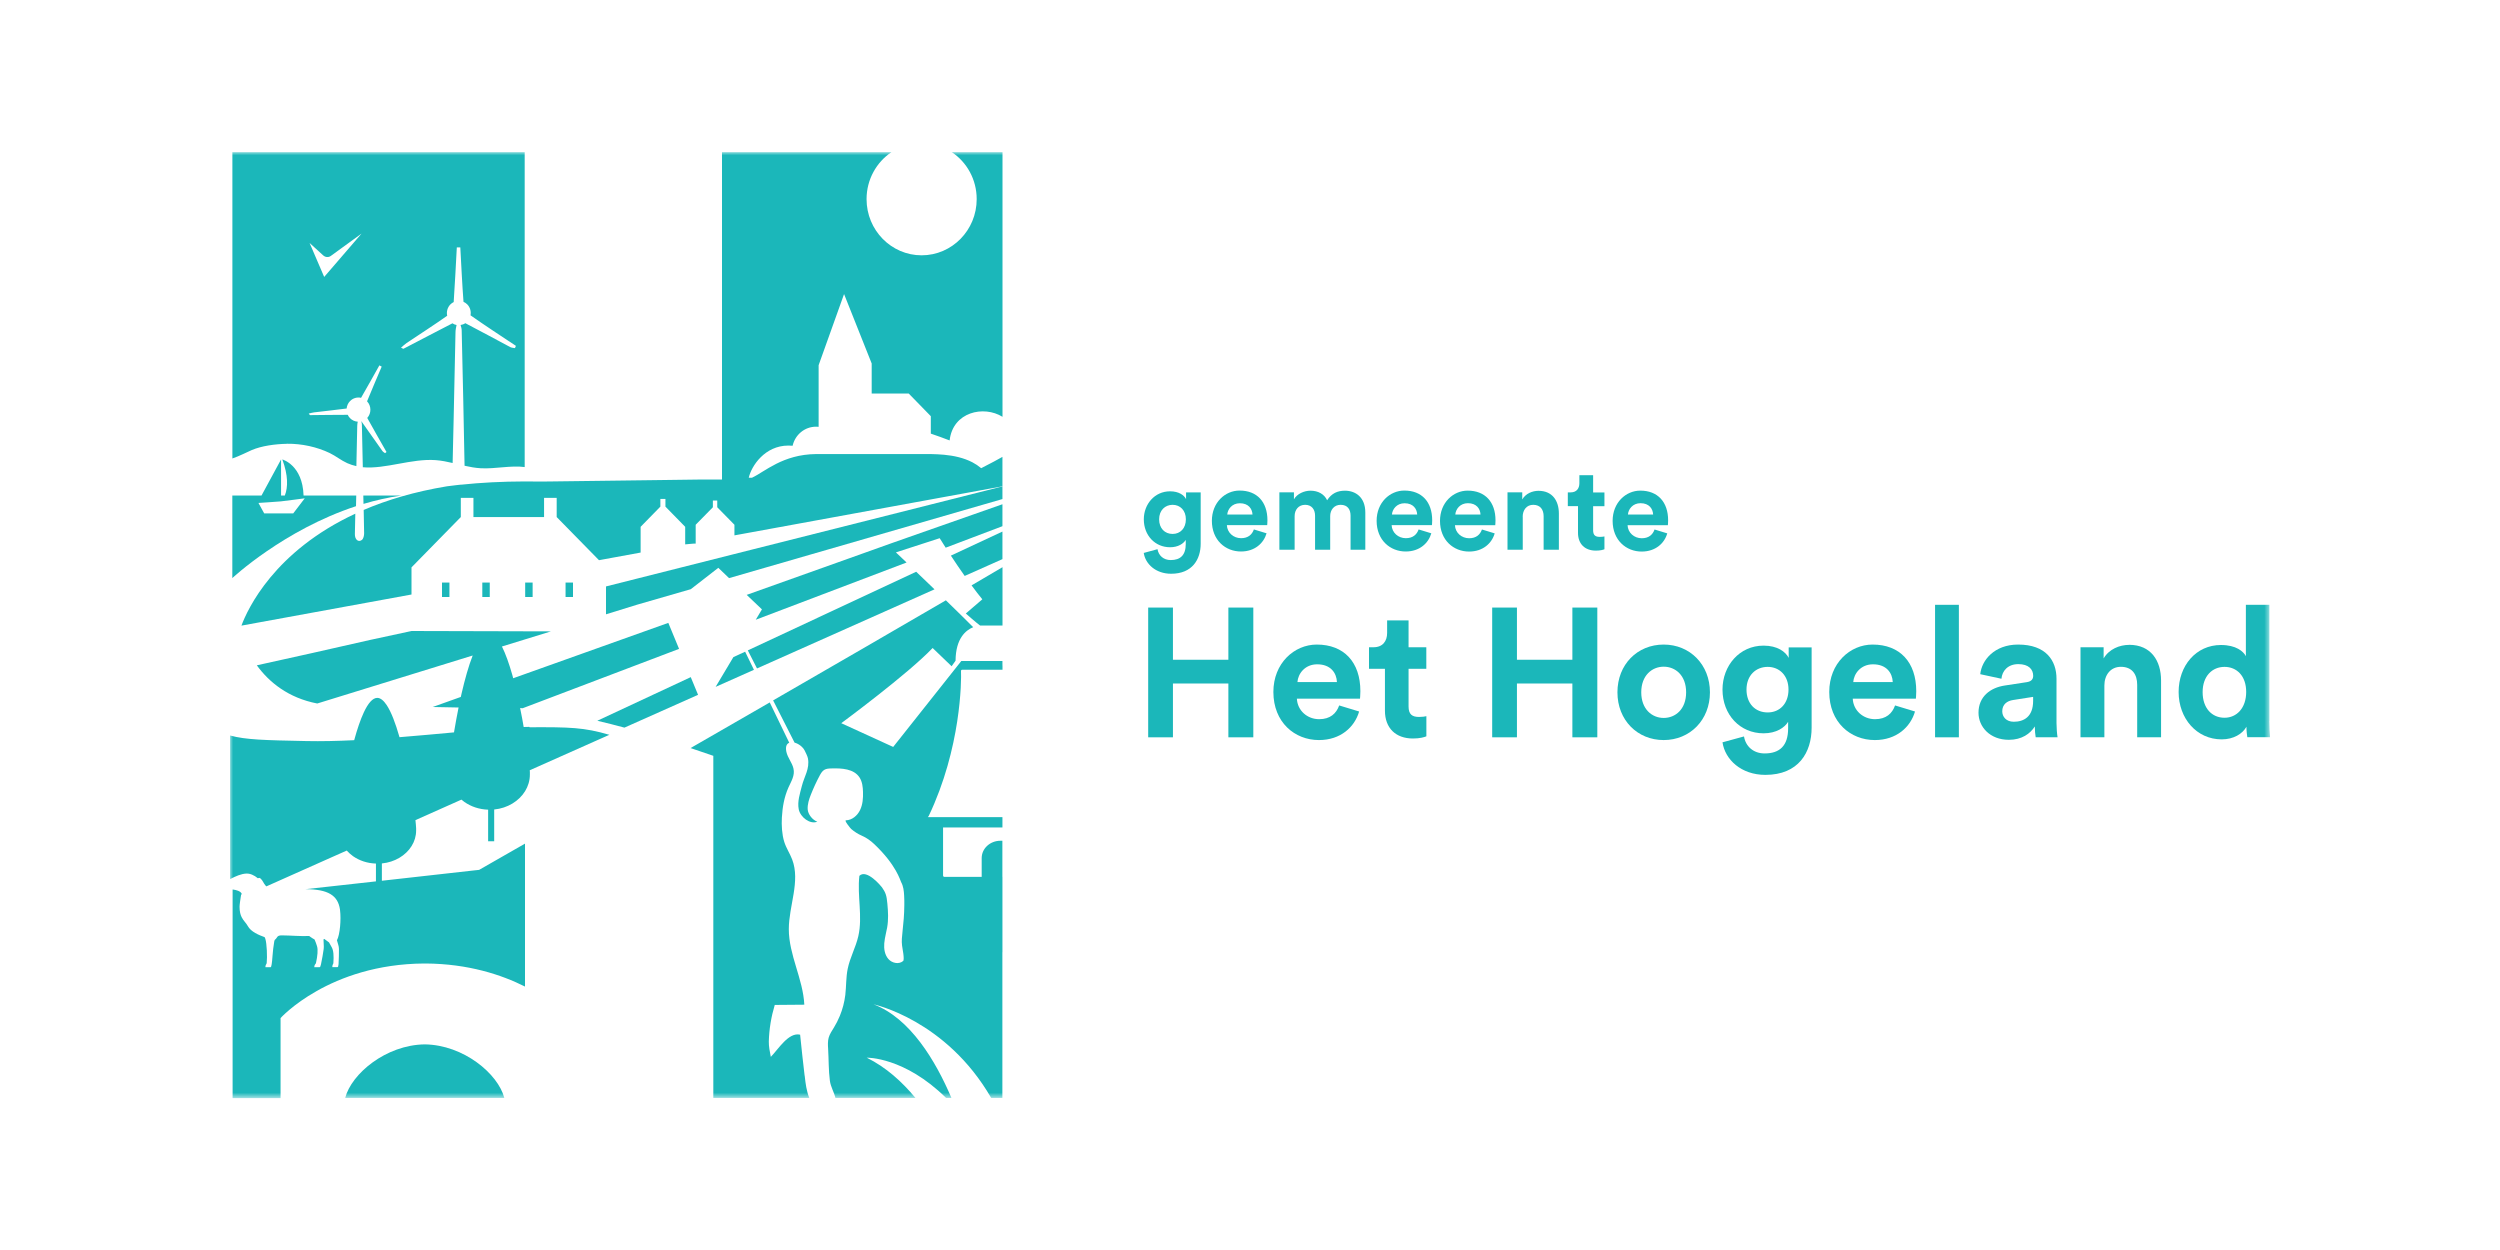 <?xml version="1.0" encoding="UTF-8"?><svg id="logo_gemeente_het_Hogeland" xmlns="http://www.w3.org/2000/svg" xmlns:xlink="http://www.w3.org/1999/xlink" viewBox="0 0 400 200"><defs><mask id="mask" x="36.79" y="24.34" width="326.43" height="151.33" maskUnits="userSpaceOnUse"><g id="mask-2"><polygon id="path-1" points="36.79 175.66 363.21 175.66 363.21 24.34 36.79 24.34 36.79 175.66" fill="#fff" fill-rule="evenodd" stroke-width="0"/></g></mask><mask id="mask-1" x="36.79" y="24.34" width="326.43" height="151.33" maskUnits="userSpaceOnUse"><g id="mask-2-2"><polygon id="path-1-2" points="36.79 175.66 363.21 175.66 363.21 24.34 36.79 24.34 36.79 175.66" fill="#fff" fill-rule="evenodd" stroke-width="0"/></g></mask><mask id="mask-2-3" x="36.79" y="24.34" width="326.43" height="151.33" maskUnits="userSpaceOnUse"><g id="mask-2-4"><polygon id="path-1-3" points="36.79 175.66 363.21 175.66 363.21 24.34 36.79 24.34 36.79 175.66" fill="#fff" fill-rule="evenodd" stroke-width="0"/></g></mask><mask id="mask-3" x="36.79" y="24.34" width="326.43" height="151.33" maskUnits="userSpaceOnUse"><g id="mask-2-5"><polygon id="path-1-4" points="36.79 175.66 363.21 175.66 363.21 24.34 36.79 24.34 36.79 175.66" fill="#fff" fill-rule="evenodd" stroke-width="0"/></g></mask><mask id="mask-4" x="36.79" y="24.34" width="326.43" height="151.33" maskUnits="userSpaceOnUse"><g id="mask-2-6"><polygon id="path-1-5" points="36.79 175.66 363.21 175.66 363.21 24.34 36.79 24.34 36.79 175.66" fill="#fff" fill-rule="evenodd" stroke-width="0"/></g></mask><mask id="mask-5" x="36.79" y="24.34" width="326.43" height="151.33" maskUnits="userSpaceOnUse"><g id="mask-2-7"><polygon id="path-1-6" points="36.79 175.66 363.21 175.66 363.21 24.34 36.79 24.34 36.79 175.66" fill="#fff" fill-rule="evenodd" stroke-width="0"/></g></mask><mask id="mask-6" x="36.79" y="24.34" width="326.43" height="151.33" maskUnits="userSpaceOnUse"><g id="mask-2-8"><polygon id="path-1-7" points="36.79 175.66 363.21 175.66 363.21 24.34 36.79 24.34 36.79 175.66" fill="#fff" fill-rule="evenodd" stroke-width="0"/></g></mask><mask id="mask-7" x="36.79" y="24.34" width="326.43" height="151.33" maskUnits="userSpaceOnUse"><g id="mask-2-9"><polygon id="path-1-8" points="36.79 175.66 363.21 175.66 363.21 24.34 36.79 24.34 36.79 175.66" fill="#fff" fill-rule="evenodd" stroke-width="0"/></g></mask><mask id="mask-8" x="36.79" y="24.34" width="326.43" height="151.33" maskUnits="userSpaceOnUse"><g id="mask-2-10"><polygon id="path-1-9" points="36.79 175.66 363.21 175.66 363.21 24.34 36.79 24.34 36.79 175.66" fill="#fff" fill-rule="evenodd" stroke-width="0"/></g></mask><mask id="mask-9" x="36.79" y="24.34" width="326.43" height="151.33" maskUnits="userSpaceOnUse"><g id="mask-2-11"><polygon id="path-1-10" points="36.79 175.66 363.21 175.66 363.21 24.34 36.79 24.34 36.79 175.66" fill="#fff" fill-rule="evenodd" stroke-width="0"/></g></mask><mask id="mask-10" x="36.79" y="24.34" width="326.43" height="151.33" maskUnits="userSpaceOnUse"><g id="mask-2-12"><polygon id="path-1-11" points="36.79 175.66 363.21 175.66 363.21 24.34 36.79 24.34 36.79 175.66" fill="#fff" fill-rule="evenodd" stroke-width="0"/></g></mask><mask id="mask-11" x="36.79" y="24.34" width="326.43" height="151.33" maskUnits="userSpaceOnUse"><g id="mask-2-13"><polygon id="path-1-12" points="36.79 175.66 363.21 175.66 363.21 24.34 36.79 24.34 36.79 175.66" fill="#fff" fill-rule="evenodd" stroke-width="0"/></g></mask><mask id="mask-12" x="36.79" y="24.34" width="326.43" height="151.33" maskUnits="userSpaceOnUse"><g id="mask-2-14"><polygon id="path-1-13" points="36.79 175.66 363.21 175.66 363.21 24.34 36.79 24.34 36.79 175.66" fill="#fff" fill-rule="evenodd" stroke-width="0"/></g></mask><mask id="mask-13" x="36.79" y="24.34" width="326.43" height="151.33" maskUnits="userSpaceOnUse"><g id="mask-2-15"><polygon id="path-1-14" points="36.79 175.66 363.21 175.66 363.21 24.34 36.79 24.34 36.79 175.66" fill="#fff" fill-rule="evenodd" stroke-width="0"/></g></mask><mask id="mask-14" x="36.79" y="24.34" width="326.43" height="151.33" maskUnits="userSpaceOnUse"><g id="mask-2-16"><polygon id="path-1-15" points="36.79 175.66 363.21 175.66 363.21 24.34 36.79 24.34 36.79 175.66" fill="#fff" fill-rule="evenodd" stroke-width="0"/></g></mask><mask id="mask-15" x="36.79" y="24.34" width="326.43" height="151.33" maskUnits="userSpaceOnUse"><g id="mask-2-17"><polygon id="path-1-16" points="36.79 175.66 363.21 175.66 363.21 24.34 36.79 24.34 36.79 175.66" fill="#fff" fill-rule="evenodd" stroke-width="0"/></g></mask><mask id="mask-16" x="36.79" y="24.34" width="326.43" height="151.33" maskUnits="userSpaceOnUse"><g id="mask-2-18"><polygon id="path-1-17" points="36.79 175.66 363.21 175.66 363.21 24.34 36.79 24.34 36.79 175.66" fill="#fff" fill-rule="evenodd" stroke-width="0"/></g></mask><mask id="mask-17" x="36.79" y="24.34" width="326.43" height="151.33" maskUnits="userSpaceOnUse"><g id="mask-2-19"><polygon id="path-1-18" points="36.79 175.66 363.21 175.66 363.21 24.34 36.79 24.34 36.79 175.66" fill="#fff" fill-rule="evenodd" stroke-width="0"/></g></mask><mask id="mask-18" x="36.79" y="24.34" width="326.43" height="151.33" maskUnits="userSpaceOnUse"><g id="mask-2-20"><polygon id="path-1-19" points="36.79 175.66 363.21 175.66 363.21 24.34 36.79 24.34 36.79 175.66" fill="#fff" fill-rule="evenodd" stroke-width="0"/></g></mask><mask id="mask-19" x="36.79" y="24.34" width="326.43" height="151.33" maskUnits="userSpaceOnUse"><g id="mask-2-21"><polygon id="path-1-20" points="36.79 175.66 363.21 175.66 363.21 24.34 36.79 24.34 36.79 175.66" fill="#fff" fill-rule="evenodd" stroke-width="0"/></g></mask><mask id="mask-20" x="36.79" y="24.34" width="326.43" height="151.33" maskUnits="userSpaceOnUse"><g id="mask-2-22"><polygon id="path-1-21" points="36.79 175.66 363.21 175.66 363.21 24.34 36.79 24.34 36.79 175.66" fill="#fff" fill-rule="evenodd" stroke-width="0"/></g></mask><mask id="mask-21" x="36.79" y="24.34" width="326.43" height="151.33" maskUnits="userSpaceOnUse"><g id="mask-2-23"><polygon id="path-1-22" points="36.79 175.66 363.21 175.66 363.21 24.34 36.79 24.34 36.79 175.66" fill="#fff" fill-rule="evenodd" stroke-width="0"/></g></mask><mask id="mask-22" x="36.79" y="24.34" width="326.43" height="151.33" maskUnits="userSpaceOnUse"><g id="mask-2-24"><polygon id="path-1-23" points="36.79 175.66 363.21 175.66 363.21 24.34 36.79 24.34 36.79 175.66" fill="#fff" fill-rule="evenodd" stroke-width="0"/></g></mask></defs><path id="Fill-1" d="M187.62,85.43c-1.26,0-2.16-.9-2.16-2.34s.95-2.32,2.16-2.32,2.12.9,2.12,2.32-.88,2.34-2.12,2.34M187.31,89.61c-1.15,0-1.94-.73-2.11-1.74l-2.2.6c.26,1.76,1.91,3.33,4.38,3.33,3.39,0,4.73-2.3,4.73-4.82v-8.2h-2.34v1.08c-.31-.62-1.14-1.25-2.56-1.25-2.47,0-4.2,2.06-4.2,4.48,0,2.58,1.8,4.47,4.2,4.47,1.3,0,2.14-.58,2.51-1.18v.67c0,1.77-.86,2.56-2.4,2.56" fill="#1bb7ba" fill-rule="evenodd" stroke-width="0"/><path id="Fill-3" d="M196.36,82.33c.06-.84.75-1.81,2.02-1.81,1.39,0,1.98.9,2.02,1.81h-4.03ZM198.33,78.49c-2.31,0-4.43,1.91-4.43,4.84,0,3.1,2.18,4.91,4.65,4.91,2.22,0,3.64-1.33,4.1-2.91l-2.03-.62c-.29.82-.92,1.4-2.05,1.4-1.21,0-2.22-.88-2.27-2.09h6.45s.04-.41.04-.77c0-2.95-1.67-4.76-4.45-4.76Z" fill="#1bb7ba" fill-rule="evenodd" stroke-width="0"/><path id="Fill-5" d="M215.2,78.51c-1.19,0-2.14.41-2.86,1.53-.46-.99-1.45-1.53-2.67-1.53-.99,0-2.14.49-2.64,1.38v-1.12h-2.33v9.19h2.44v-5.38c0-1.01.62-1.81,1.68-1.81s1.59.75,1.59,1.74v5.45h2.42v-5.38c0-.99.62-1.81,1.67-1.81,1.12,0,1.59.75,1.59,1.74v5.45h2.36v-5.96c0-2.47-1.59-3.49-3.26-3.49" fill="#1bb7ba" fill-rule="evenodd" stroke-width="0"/><path id="Fill-7" d="M222.71,82.33c.06-.84.75-1.81,2.02-1.81,1.39,0,1.98.9,2.02,1.81h-4.03ZM224.69,78.49c-2.31,0-4.43,1.91-4.43,4.84,0,3.1,2.18,4.91,4.65,4.91,2.22,0,3.64-1.33,4.1-2.91l-2.03-.62c-.29.82-.92,1.4-2.05,1.4-1.21,0-2.22-.88-2.27-2.09h6.45s.04-.41.04-.77c0-2.95-1.67-4.76-4.45-4.76Z" fill="#1bb7ba" fill-rule="evenodd" stroke-width="0"/><path id="Fill-9" d="M234.86,80.51c1.39,0,1.98.9,2.02,1.81h-4.03c.06-.84.75-1.81,2.02-1.81ZM237.11,84.72c-.29.82-.92,1.4-2.05,1.4-1.21,0-2.22-.88-2.27-2.09h6.45s.04-.41.04-.77c0-2.95-1.67-4.76-4.45-4.76-2.31,0-4.43,1.91-4.43,4.84,0,3.1,2.18,4.91,4.65,4.91,2.22,0,3.64-1.32,4.1-2.91l-2.03-.62Z" fill="#1bb7ba" fill-rule="evenodd" stroke-width="0"/><path id="Fill-11" d="M243.63,82.68c0-1.07.62-1.91,1.68-1.91,1.17,0,1.67.8,1.67,1.83v5.36h2.44v-5.79c0-2.02-1.02-3.64-3.26-3.64-.97,0-2.05.43-2.6,1.38v-1.14h-2.36v9.19h2.44v-5.29Z" fill="#1bb7ba" fill-rule="evenodd" stroke-width="0"/><path id="Fill-13" d="M254.9,76.03h-2.2v1.29c0,.82-.44,1.46-1.39,1.46h-.46v2.2h1.63v4.28c0,1.77,1.1,2.84,2.86,2.84.71,0,1.15-.13,1.37-.22v-2.05c-.13.04-.46.07-.75.07-.7,0-1.06-.26-1.06-1.06v-3.85h1.81v-2.2h-1.81v-2.75Z" fill="#1bb7ba" fill-rule="evenodd" stroke-width="0"/><path id="Fill-15" d="M262.48,80.51c1.39,0,1.98.9,2.02,1.81h-4.03c.06-.84.75-1.81,2.02-1.81M262.66,88.25c2.22,0,3.65-1.32,4.1-2.91l-2.03-.62c-.29.82-.92,1.4-2.05,1.4-1.21,0-2.22-.88-2.27-2.09h6.45s.04-.41.04-.77c0-2.95-1.67-4.76-4.45-4.76-2.31,0-4.43,1.91-4.43,4.84,0,3.1,2.18,4.91,4.65,4.91" fill="#1bb7ba" fill-rule="evenodd" stroke-width="0"/><polygon id="Fill-17" points="196.54 105.56 187.67 105.56 187.67 97.21 183.71 97.21 183.71 117.97 187.67 117.97 187.67 109.36 196.54 109.36 196.54 117.97 200.53 117.97 200.53 97.21 196.54 97.21 196.54 105.56" fill="#1bb7ba" fill-rule="evenodd" stroke-width="0"/><path id="Fill-19" d="M207.59,109.13c.09-1.32,1.18-2.84,3.16-2.84,2.18,0,3.1,1.4,3.16,2.84h-6.31ZM210.69,103.13c-3.62,0-6.95,2.99-6.95,7.58,0,4.86,3.41,7.7,7.29,7.7,3.47,0,5.71-2.08,6.43-4.57l-3.19-.97c-.46,1.29-1.43,2.2-3.21,2.2-1.89,0-3.47-1.38-3.56-3.28h10.1c0-.06.06-.64.06-1.2,0-4.63-2.61-7.46-6.97-7.46Z" fill="#1bb7ba" fill-rule="evenodd" stroke-width="0"/><path id="Fill-21" d="M225.38,99.26h-3.44v2.02c0,1.29-.69,2.28-2.18,2.28h-.72v3.45h2.55v6.7c0,2.78,1.72,4.45,4.48,4.45,1.12,0,1.81-.21,2.15-.35v-3.22c-.2.06-.72.12-1.18.12-1.09,0-1.67-.41-1.67-1.67v-6.03h2.84v-3.45h-2.84v-4.3Z" fill="#1bb7ba" fill-rule="evenodd" stroke-width="0"/><polygon id="Fill-23" points="251.58 105.56 242.71 105.56 242.71 97.21 238.75 97.21 238.75 117.97 242.71 117.97 242.71 109.36 251.58 109.36 251.58 117.97 255.57 117.97 255.57 97.21 251.58 97.21 251.58 105.56" fill="#1bb7ba" fill-rule="evenodd" stroke-width="0"/><path id="Fill-25" d="M266.19,114.87c-1.87,0-3.59-1.4-3.59-4.1s1.72-4.1,3.59-4.1,3.59,1.38,3.59,4.1-1.72,4.1-3.59,4.1M266.19,103.13c-4.22,0-7.4,3.19-7.4,7.64s3.19,7.64,7.4,7.64,7.4-3.22,7.4-7.64-3.19-7.64-7.4-7.64" fill="#1bb7ba" fill-rule="evenodd" stroke-width="0"/><path id="Fill-27" d="M282.83,113.99c-1.98,0-3.39-1.4-3.39-3.66s1.49-3.63,3.39-3.63,3.33,1.41,3.33,3.63-1.38,3.66-3.33,3.66ZM286.19,105.26c-.49-.97-1.78-1.96-4.02-1.96-3.87,0-6.57,3.22-6.57,7.03,0,4.04,2.81,7,6.57,7,2.04,0,3.36-.91,3.93-1.84v1.05c0,2.78-1.35,4.01-3.76,4.01-1.81,0-3.04-1.14-3.3-2.72l-3.44.94c.4,2.75,2.98,5.21,6.86,5.21,5.31,0,7.4-3.6,7.4-7.55v-12.85h-3.67v1.7Z" fill="#1bb7ba" fill-rule="evenodd" stroke-width="0"/><path id="Fill-29" d="M296.52,109.13c.09-1.32,1.18-2.84,3.16-2.84,2.18,0,3.1,1.4,3.16,2.84h-6.31ZM299.62,103.13c-3.62,0-6.94,2.99-6.94,7.58,0,4.86,3.41,7.7,7.29,7.7,3.47,0,5.71-2.08,6.43-4.57l-3.19-.97c-.46,1.29-1.43,2.2-3.21,2.2-1.89,0-3.47-1.38-3.56-3.28h10.1c0-.06.06-.64.06-1.2,0-4.63-2.61-7.46-6.98-7.46Z" fill="#1bb7ba" fill-rule="evenodd" stroke-width="0"/><g mask="url(#mask)"><polygon id="Fill-31" points="309.61 117.97 313.42 117.97 313.42 96.77 309.61 96.77 309.61 117.97" fill="#1bb7ba" fill-rule="evenodd" stroke-width="0"/></g><g mask="url(#mask-1)"><path id="Fill-33" d="M325.3,112.14c0,2.55-1.49,3.34-3.1,3.34-1.23,0-1.84-.82-1.84-1.67,0-1.11.77-1.67,1.75-1.81l3.19-.5v.64ZM329.04,108.6c0-2.9-1.67-5.47-6.14-5.47-3.79,0-5.83,2.49-6.06,4.74l3.39.73c.11-1.26,1.03-2.34,2.7-2.34s2.38.85,2.38,1.87c0,.5-.26.91-1.06,1.02l-3.47.53c-2.35.35-4.22,1.79-4.22,4.36,0,2.26,1.84,4.33,4.85,4.33,2.09,0,3.44-.99,4.16-2.14,0,.56.06,1.34.14,1.73h3.5c-.09-.5-.17-1.52-.17-2.28v-7.09Z" fill="#1bb7ba" fill-rule="evenodd" stroke-width="0"/></g><g mask="url(#mask-2-3)"><path id="Fill-34" d="M340.66,103.18c-1.52,0-3.21.67-4.08,2.17v-1.79h-3.7v14.4h3.82v-8.28c0-1.67.98-2.99,2.64-2.99,1.84,0,2.61,1.26,2.61,2.87v8.4h3.82v-9.08c0-3.16-1.61-5.71-5.11-5.71" fill="#1bb7ba" fill-rule="evenodd" stroke-width="0"/></g><g mask="url(#mask-3)"><path id="Fill-35" d="M355.92,114.84c-2.01,0-3.5-1.52-3.5-4.1s1.55-4.04,3.5-4.04,3.47,1.43,3.47,4.01-1.52,4.13-3.47,4.13M363.1,115.36v-18.59h-3.76v8.22c-.4-.76-1.55-1.79-3.99-1.79-3.99,0-6.77,3.31-6.77,7.52s2.87,7.58,6.89,7.58c1.89,0,3.33-.88,3.96-2.02,0,.67.09,1.38.14,1.67h3.64c-.06-.58-.12-1.64-.12-2.61" fill="#1bb7ba" fill-rule="evenodd" stroke-width="0"/></g><g mask="url(#mask-4)"><path id="Fill-36" d="M48.76,79.73l-1.84,2.41h-4.65l-.92-1.67s2.84-.18,3.59-.25c.76-.08,3.82-.49,3.82-.49ZM41.84,79.29h-4.68v13.21s8.25-7.72,19.8-11.51c.01-.57.03-1.13.04-1.7h-8.43c-.15-4.91-3.4-5.78-3.4-5.78.95,2.55.92,4.46.4,5.78h-.6v-5.78l-3.13,5.78Z" fill="#1bb7ba" fill-rule="evenodd" stroke-width="0"/></g><g mask="url(#mask-5)"><path id="Fill-37" d="M51.74,40.88c.33.3.83.33,1.19.07l4.92-3.58-5.98,6.94-2.34-5.44,2.2,2.01ZM45.9,71c2.38-.03,4.81.51,6.84,1.48,1,.48,1.81,1.17,2.83,1.63.47.21.96.36,1.45.47.04-2.16.09-4.32.14-6.48,0-.21.04-.42.08-.63-.45-.03-.89-.21-1.23-.56-.16-.16-.28-.34-.37-.54-2.01,0-4.02.03-6.03.05-.04,0-.08-.09-.21-.25.33-.08.59-.16.85-.19,1.74-.21,3.48-.39,5.21-.62.04-.43.22-.86.55-1.19.48-.49,1.15-.66,1.76-.52.99-1.72,1.96-3.46,2.93-5.19.12.06.25.13.37.2-.78,1.85-1.59,3.69-2.34,5.55.7.74.71,1.91.03,2.66,1,1.83,2.05,3.63,3.08,5.45-.08.06-.15.12-.23.19-.15-.12-.34-.21-.44-.37-1.11-1.56-2.2-3.14-3.32-4.7-.02-.02-.04-.05-.05-.07,0,.03.02.05.02.08h.01s-.01,0-.01,0c.04.15.08.31.08.46.05,2.28.1,4.57.15,6.85,3.65.32,7.78-1.42,11.66-1.14.92.07,1.82.25,2.71.46.05-2.29.11-4.58.16-6.88.1-4.68.19-9.35.3-14.03,0-.39.09-.78.17-1.17-.23-.04-.46-.13-.66-.27-2.62,1.34-5.22,2.72-7.83,4.07-.05.02-.15-.06-.4-.17.34-.29.6-.55.9-.75,2.17-1.45,4.36-2.86,6.49-4.36-.14-.63.03-1.32.51-1.81.16-.16.34-.29.53-.38.2-2.92.34-5.84.5-8.75.19,0,.37,0,.56,0,.16,2.91.29,5.81.51,8.71.22.1.42.23.6.41.47.48.64,1.14.52,1.75,2.39,1.68,4.84,3.27,7.27,4.89-.05.12-.11.24-.16.36-.25-.05-.53-.05-.74-.16-2.4-1.27-4.78-2.58-7.2-3.83-.23.16-.5.25-.76.29.09.29.18.58.18.87.17,7.22.33,14.43.46,21.65.85.19,1.71.35,2.59.4,2.33.13,4.83-.49,7.03-.19V24.34h-46.78v49.02c1.14-.39,2.37-1.03,3.09-1.34,1.6-.69,3.81-.98,5.65-1.01Z" fill="#1bb7ba" fill-rule="evenodd" stroke-width="0"/></g><g mask="url(#mask-6)"><path id="Fill-38" d="M157.16,95.9c-.93.8-2.63,2.26-2.63,2.26,0,0,1.68,1.49,2.29,1.93h3.58v-9.34c-1.48.88-3.14,1.85-4.95,2.91.58.79,1.16,1.55,1.72,2.23" fill="#1bb7ba" fill-rule="evenodd" stroke-width="0"/></g><g mask="url(#mask-7)"><path id="Fill-39" d="M110.52,108.34l-14.95,6.98c1.48.35,2.93.72,4.34,1.1l11.78-5.25-1.17-2.83Z" fill="#1bb7ba" fill-rule="evenodd" stroke-width="0"/></g><g mask="url(#mask-8)"><path id="Fill-40" d="M154.35,92.15l6.04-2.69v-4.41l-8.25,3.85c.64.97,1.4,2.11,2.21,3.25" fill="#1bb7ba" fill-rule="evenodd" stroke-width="0"/></g><g mask="url(#mask-9)"><path id="Fill-41" d="M145.1,86.05l-2.45.86-6.69,2.39-16.49,5.88,2.44,2.32-.99,1.66,24.13-9.16c-.79-.75-1.36-1.3-1.59-1.51-.07-.07-.11-.11-.11-.11l4.69-1.52,2.31-.75s.37.59.96,1.52l9.08-3.44v-3.51l-4.84,1.7-10.46,3.67Z" fill="#1bb7ba" fill-rule="evenodd" stroke-width="0"/></g><g mask="url(#mask-10)"><polygon id="Fill-42" points="157.45 80.7 160.39 79.85 160.39 78.78 160.39 77.83 159.85 77.96 156.62 78.78 120.37 87.92 96.96 93.83 96.96 98.29 101.94 96.75 110.53 94.27 114.93 90.85 116.65 92.5 129.47 88.79 157.45 80.7" fill="#1bb7ba" fill-rule="evenodd" stroke-width="0"/></g><g mask="url(#mask-11)"><polygon id="Fill-43" points="77.17 95.52 78.36 95.52 78.36 93.21 77.17 93.21 77.17 95.52" fill="#1bb7ba" fill-rule="evenodd" stroke-width="0"/></g><g mask="url(#mask-12)"><polygon id="Fill-44" points="84.03 95.52 85.22 95.52 85.22 93.21 84.03 93.21 84.03 95.52" fill="#1bb7ba" fill-rule="evenodd" stroke-width="0"/></g><g mask="url(#mask-13)"><polygon id="Fill-45" points="90.49 95.46 90.49 95.52 91.68 95.52 91.68 95.16 91.68 94.88 91.68 93.21 90.49 93.21 90.49 95.18 90.49 95.46" fill="#1bb7ba" fill-rule="evenodd" stroke-width="0"/></g><g mask="url(#mask-14)"><polygon id="Fill-46" points="70.72 93.21 70.72 94.21 70.72 94.22 70.72 95.52 71.91 95.52 71.91 93.99 71.95 93.99 71.91 93.99 71.91 93.21 70.72 93.21" fill="#1bb7ba" fill-rule="evenodd" stroke-width="0"/></g><g mask="url(#mask-15)"><path id="Fill-47" d="M58.13,79.29c0,.44.02.88.03,1.33,1.92-.57,3.93-1.03,6-1.33h-6.03Z" fill="#1bb7ba" fill-rule="evenodd" stroke-width="0"/></g><g mask="url(#mask-16)"><path id="Fill-48" d="M149.52,94.29c-1.03-.99-2.04-1.96-2.93-2.81l-26.94,12.58,1.47,2.89,28.41-12.66Z" fill="#1bb7ba" fill-rule="evenodd" stroke-width="0"/></g><g mask="url(#mask-17)"><polygon id="Fill-49" points="117.34 105.14 114.5 109.9 120.63 107.17 119.22 104.27 117.34 105.14" fill="#1bb7ba" fill-rule="evenodd" stroke-width="0"/></g><g mask="url(#mask-18)"><path id="Fill-50" d="M160.38,105.76h-6.57c-3.72,4.68-10.9,13.75-10.9,13.75l-8.31-3.8s10.7-7.89,14.62-12.03c1.08,1.03,2.04,1.96,3.04,2.92.22-.32.43-.61.63-.89.02-3.6,1.67-4.89,2.82-5.36-1.16-1.17-2.73-2.71-4.37-4.3-7.87,4.59-17.7,10.28-27.64,16.01l3.43,6.76c.64.17,1.32.67,1.63,1.29.15.31.45.9.51,1.23.31,1.67-.59,2.89-.97,4.41-.31,1.23-.75,2.5-.5,3.75.25,1.25,1.81,2.45,2.97,1.97-.75-.26-1.48-1.15-1.54-1.97-.05-.81.21-1.61.51-2.36.41-1.04.88-2.06,1.41-3.05.19-.35.4-.71.73-.91.34-.21.75-.22,1.15-.23,1.65-.05,3.59.05,4.5,1.45.43.67.53,1.51.55,2.31.03.99-.04,2.01-.47,2.9-.43.89-1.29,1.62-2.26,1.64-.34,0,.75,1.31.84,1.39.53.44,1.07.8,1.7,1.07.74.32,1.4.79,1.99,1.35,3.54,3.35,4.15,5.81,4.31,6.1.35.63.43,1.38.47,2.1.03.53.04,1.07.03,1.6-.01,1.41-.13,2.82-.29,4.22-.08.78-.17,1.46-.07,2.22.05.37.43,2.23.17,2.46-.67.58-1.77.35-2.35-.31-.59-.66-.74-1.62-.67-2.51.02-.25.06-.51.1-.76.1-.59.25-1.17.36-1.75.23-1.3.16-2.53.04-3.83-.12-1.3-.26-1.77-.86-2.62-.13-.18-2.45-3-3.62-1.85-.37,3.21.55,6.51-.17,9.66-.41,1.79-1.34,3.43-1.7,5.23-.28,1.36-.22,2.78-.38,4.16-.14,1.16-.44,2.3-.88,3.37-.26.63-.57,1.24-.92,1.82-.32.53-.69,1.05-.86,1.65-.16.57-.13,1.18-.09,1.78.1,1.69.06,3.45.28,5.12.13.99.67,1.81.89,2.75h12.8c-2.15-2.61-4.72-4.92-7.79-6.44,0,0,6.01-.16,12.69,6.44h.86c-2.52-5.92-6.59-12.77-12.47-14.98,0,0,11.62,2.47,18.83,14.98h1.79v-23.32h.01v-12.05h-.01v-5.78h-.31c-1.66,0-3,1.24-3,2.77v3.01h-5.98c-.11,0-.2-.1-.2-.23v-7.68h9.5v-1.65h-11.88c-.12,0,.03-.07.08-.17,5.19-10.88,5.25-21.72,5.17-23.23,0-.1.08-.18.2-.18h6.44v-.67h-.01v-.72Z" fill="#1bb7ba" fill-rule="evenodd" stroke-width="0"/></g><g mask="url(#mask-19)"><path id="Fill-51" d="M128.74,172.12c-.24-2.19-.52-4.38-.72-6.57-1.85-.45-3.53,2.38-4.69,3.55-.15-.73-.34-1.71-.32-2.46.05-1.98.38-3.95.95-5.85,1.58-.01,3.15-.02,4.73-.04-.2-4.12-2.48-7.95-2.48-12.08,0-3.76,1.87-7.64.54-11.15-.37-.97-.96-1.83-1.27-2.82-.37-1.18-.45-2.65-.38-3.89.1-1.7.36-3.25,1.05-4.81.44-.99,1.07-1.93.8-3.05-.22-.95-.92-1.69-1.13-2.66-.18-.85.05-1.29.46-1.45l-3.12-6.45c-4.26,2.46-8.54,4.92-12.67,7.3,1.84.62,3.64,1.24,3.64,1.24v54.74h15.36c-.45-1.09-.6-2.3-.73-3.48,0-.02,0-.04,0-.07" fill="#1bb7ba" fill-rule="evenodd" stroke-width="0"/></g><g mask="url(#mask-20)"><path id="Fill-52" d="M67.96,167.1c-6.22.08-11.74,4.72-12.73,8.57h25.46c-.99-3.85-6.51-8.49-12.73-8.57" fill="#1bb7ba" fill-rule="evenodd" stroke-width="0"/></g><g mask="url(#mask-21)"><path id="Fill-53" d="M73.77,77.54c-.25.03-.49.05-.73.08-.52.06-1.03.12-1.54.19-5.19.86-9.58,2.18-13.31,3.78.03,1.25.05,2.49.07,3.74,0,.36-.11.87-.36,1.06-.56.43-1.14-.06-1.12-.94.02-1.09.04-2.17.07-3.26-12.97,6.02-17.23,15.24-18.22,17.91l2.46-.45,18.15-3.32,6.6-1.21v-4.34l7.89-8.05v-3.07h2.02v3.07h11.3v-3.07h2.02v3.07l1.07,1.09,5.6,5.71.1.1,6.71-1.23h-.05v-4.11l3.16-3.23v-1.23h.81v1.23l3.16,3.23v2.81s1.48-.15,1.68-.13v-3.01l2.75-2.8v-1.07h.7v1.07l2.75,2.8v1.7l7.11-1.3h0s.67-.11.67-.11l.37-.08,29.39-5.38,4.85-.89.49-.09v-4.71c-.65.37-1.82,1.01-3.4,1.81-.44-.37-.92-.69-1.42-.95-1.41-.72-2.95-1.05-4.52-1.2-.71-.07-1.42-.09-2.13-.11h-18.35c-5.33.05-8.2,2.83-10.26,3.79,0,0-.18,0-.51,0,.42-1.88,2.57-5.15,6.34-5.15.23,0,.46.01.68.03.39-1.75,1.92-3.05,3.75-3.05.14,0,.27,0,.41.02v-9.86l4.07-11.38,4.42,11.11v4.8s5.92,0,5.92,0l3.54,3.63v2.79c1.02.33,2.04.73,3.01,1.09.51-4.57,5.46-5.65,8.46-3.78V24.34h-8.11c2.4,1.61,3.98,4.37,3.98,7.52,0,4.97-3.95,8.99-8.81,8.99s-8.81-4.02-8.81-8.99c0-3.15,1.59-5.91,3.98-7.52h-27.11v52.39h-3.87c-1.88.02-3.94.05-6.04.08-6.73.09-13.89.18-17.18.22-1.07.01-1.74.02-1.84.02-.9-.02-1.77-.02-2.64-.02-3.66.01-7.05.19-10.17.52" fill="#1bb7ba" fill-rule="evenodd" stroke-width="0"/></g><g mask="url(#mask-22)"><path id="Fill-54" d="M84.68,116.3c-.28,0-.58,0-.89.02,0-.03-.01-.07-.02-.1-.07-.41-.15-.83-.22-1.25-.1-.56-.21-1.12-.33-1.68.13,0,.27.02.4.03l25.03-9.5-1.72-4.16-24.82,8.86c-.05-.18-.09-.36-.14-.53-.51-1.79-1.07-3.38-1.66-4.55l7.85-2.42-22.31-.06c-2.13.46-4.35.94-6.59,1.42-6.29,1.43-12.83,2.91-18.17,4.07,1.97,2.71,5.05,5.22,9.67,6.11l24.87-7.68c-.66,1.68-1.25,3.81-1.77,6.05-.04.19-.08.38-.13.58l-4.5,1.61c1.27.03,2.61.06,4.14.08-.27,1.34-.51,2.67-.72,3.92,0,.02,0,.04,0,.06-2.75.25-5.72.53-8.73.77-.01-.03-.02-.07-.03-.1-.6-2.1-1.28-3.91-2.01-5.02-.49-.74-1-1.17-1.52-1.17-.75,0-1.48.89-2.14,2.3-.56,1.19-1.08,2.75-1.55,4.47-2.68.13-5.27.19-7.63.14-6.74-.14-9.68-.2-12.23-.89v22.98c.9-.47,1.78-.85,2.59-.89.58-.03,1.24.23,1.87.76.08-.05.16-.07.24-.06.3.07.6.65.71.85.03.04.05.08.08.12.09.15.2.27.32.38l10.18-4.54,2.68-1.19c.3.33.64.64,1.02.91,1.01.7,2.27,1.13,3.65,1.17v2.85c-3.88.43-7.88.88-11.28,1.25,3.64,0,5.18,1.01,5.52,3.21,0,.06.02.12.02.18.18,1.44-.01,3.89-.5,4.78.07.28.14.52.22.76.12.37.12.74.09,1.77-.03,1.1-.03,1.77-.22,1.77h-.83c-.02-.36.16-.52.17-.64.08-1.16.03-2.03-.27-2.55-.15-.26-.28-.51-.43-.77-.22-.12-.42-.34-.75-.55-.05.03-.09.05-.13.07.01.37.02.66.04.91.03.37,0,.74-.19,1.77-.21,1.1-.3,1.77-.47,1.77h-.86c.01-.43.24-.52.27-.64.26-1.16.35-2.19.17-2.73-.12-.37-.23-.71-.39-1.06-.22-.12-.45-.26-.67-.42-.07-.05-.13-.1-.19-.14-1.46.06-2.89-.09-4.34-.1-.26,0-.55.01-.73.2-.1.11-.15.26-.26.36-.06.06-.13.1-.17.16-.05.07-.07.16-.09.25-.14.8-.22,1.55-.28,2.35-.08,1.1-.17,1.77-.3,1.77h-.83c-.04-.31.18-.52.2-.64.11-1.05.02-3.13-.21-3.88-.02-.07-.04-.14-.07-.19-.02-.04-.04-.07-.06-.1-.9-.33-2.19-.84-2.7-1.8-.25-.47-.67-.8-.96-1.38-.2-.39-.34-.91-.34-1.68,0-.18.03-.46.07-.75.03-.18.05-.37.08-.55.04-.27.08-.49.09-.58,0-.05.05-.1.12-.15-.01-.03-.03-.06-.04-.09-.18-.39-.85-.56-1.34-.63-.01,0-.02,0-.03,0-.02,0-.04,0-.07-.01v33.38h7.68v-12.81s7.77-8.64,22.99-8.73h0s.08,0,.13,0,.08,0,.13,0h0c6.77.05,12.06,1.78,15.86,3.69v-22.87c-4.57,2.62-7.34,4.2-7.34,4.2,0,0-.26.03-.75.08-2.08.23-8.19.92-14.81,1.66v-2.77c2.06-.2,3.81-1.27,4.75-2.77.47-.75.73-1.6.73-2.5,0-.1,0-.22,0-.35-.02-.34-.05-.79-.11-1.31l7.36-3.28c.15.13.31.25.47.37,1.05.74,2.36,1.19,3.8,1.24v5.05h.97v-5.08c2.15-.21,3.97-1.35,4.95-2.94.48-.79.76-1.69.76-2.65,0-.1,0-.23,0-.37,0-.1-.01-.21-.02-.32l5.03-2.24,6.13-2.73,1.58-.7c-4.05-1.19-6.34-1.24-12.76-1.21" fill="#1bb7ba" fill-rule="evenodd" stroke-width="0"/></g></svg>